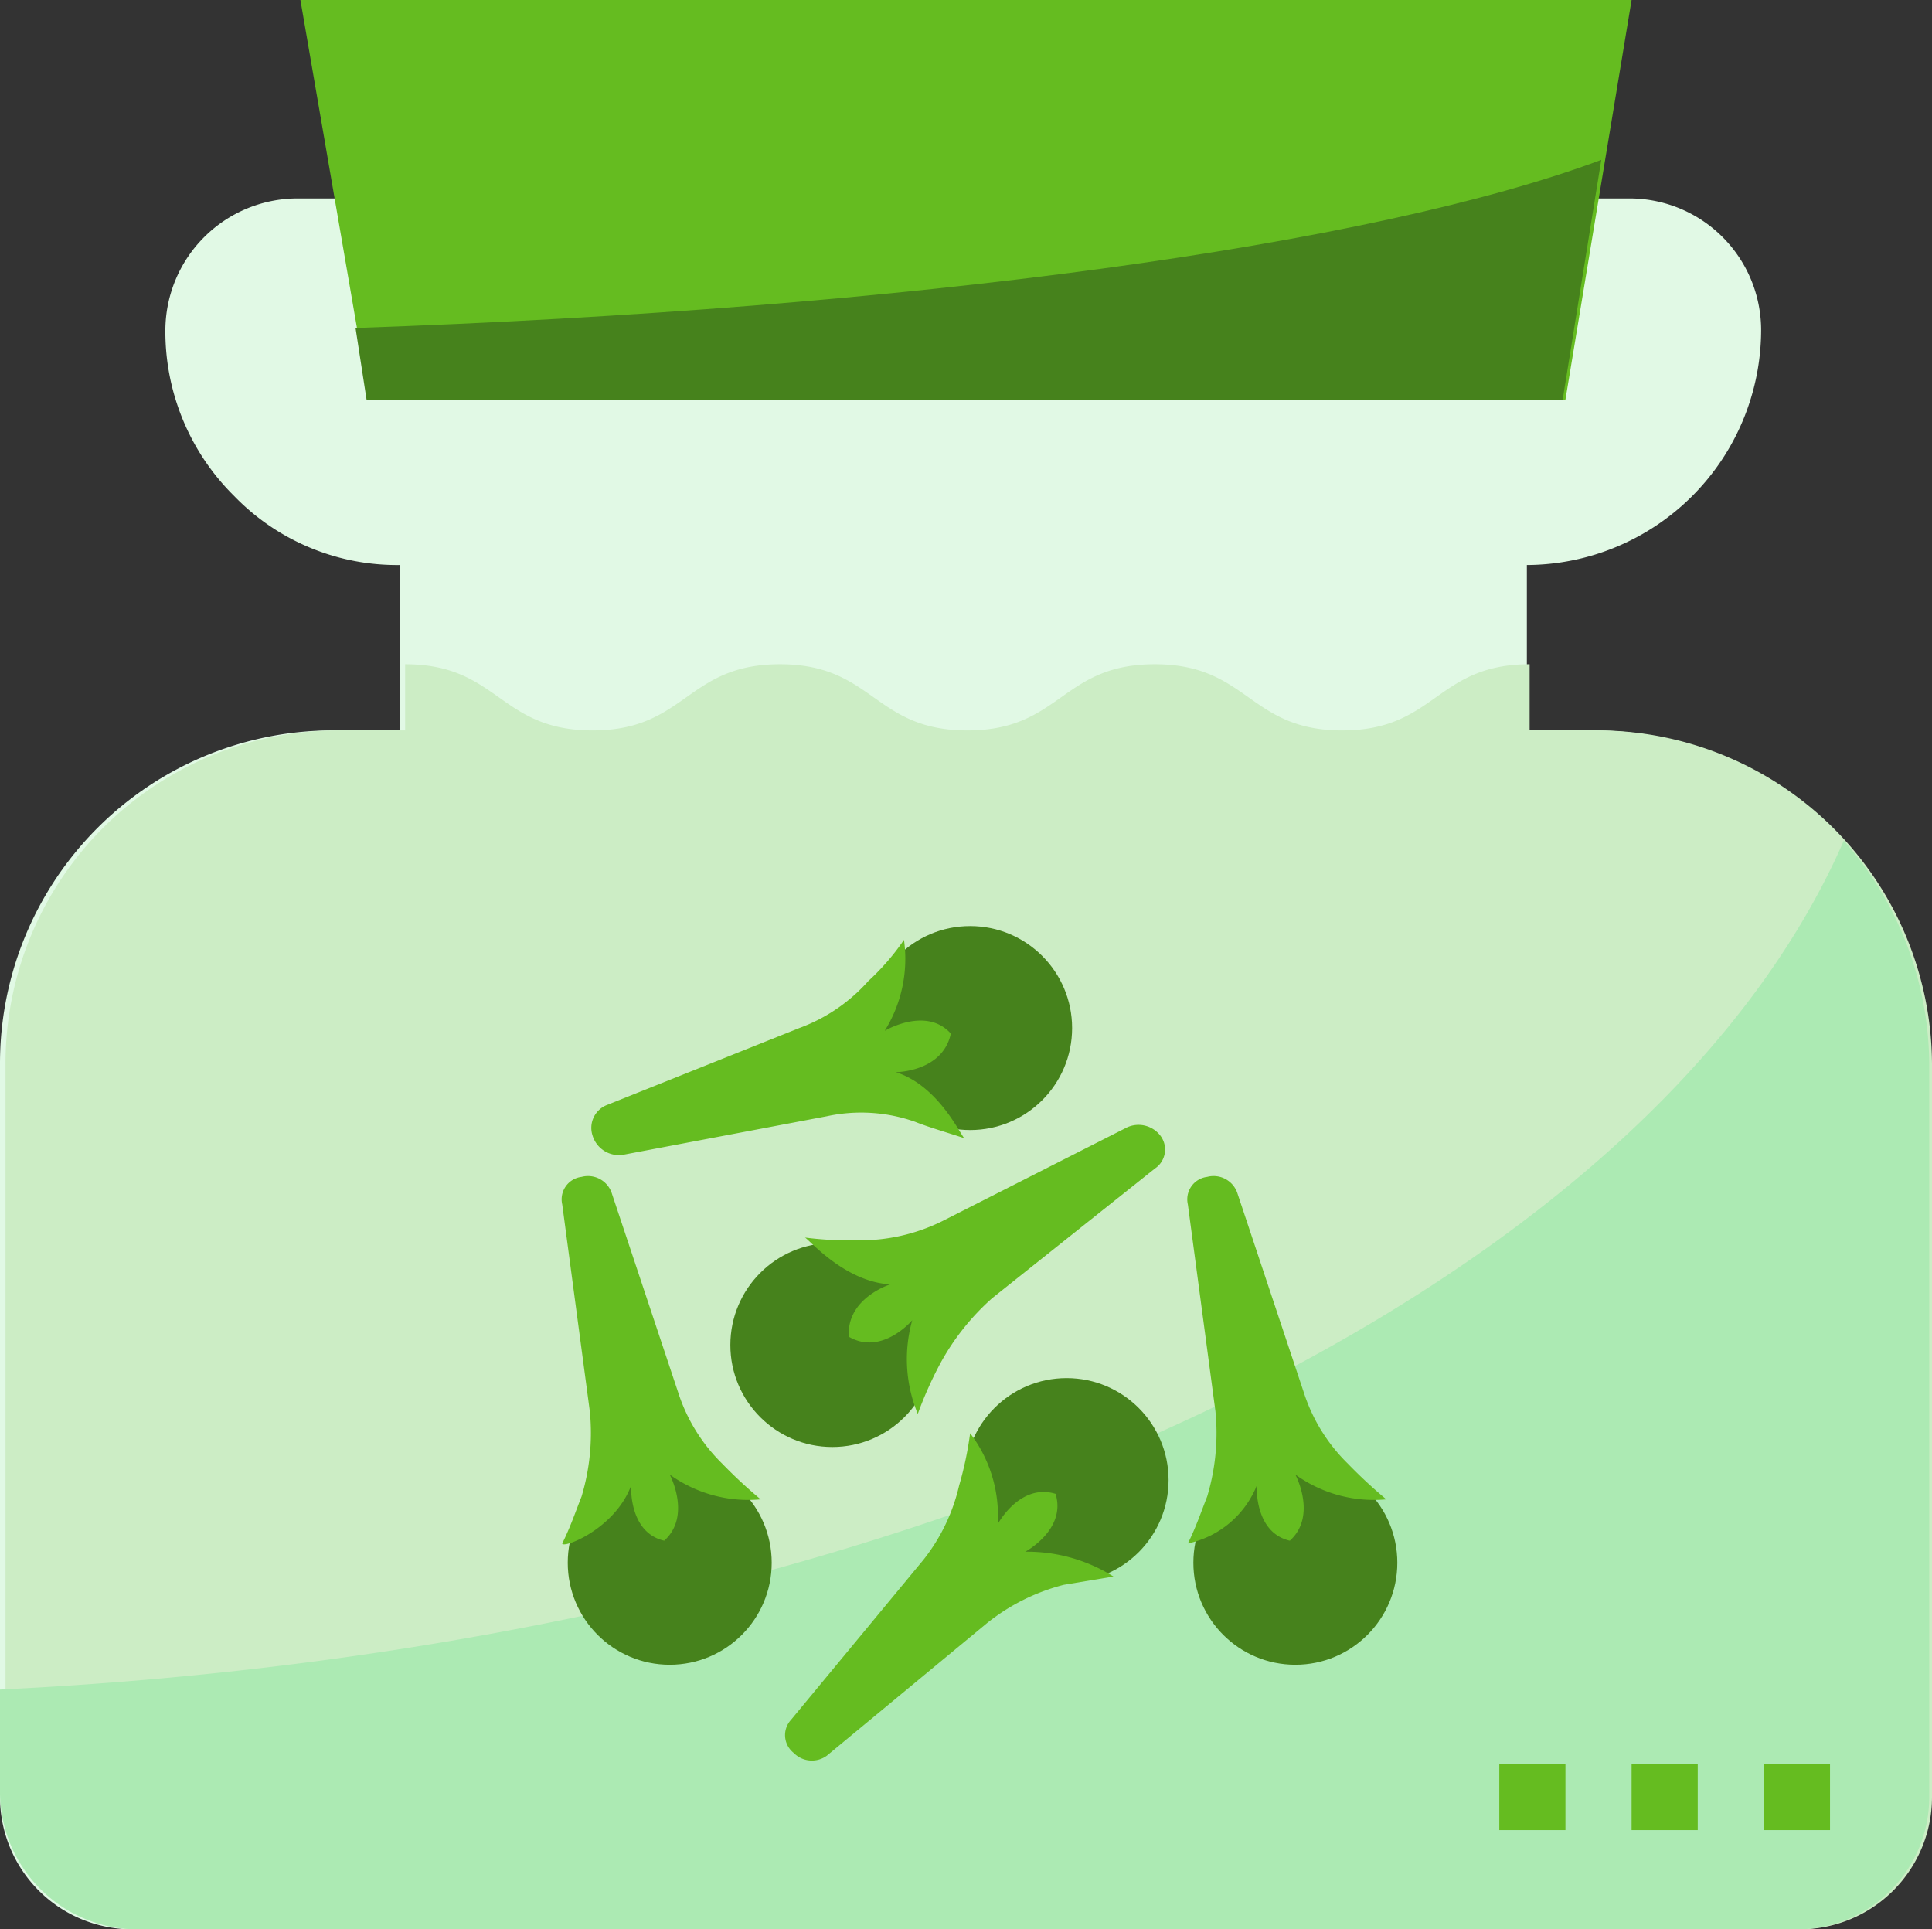 <svg xmlns="http://www.w3.org/2000/svg" viewBox="0 0 70.1 70"><rect x="0" y="0" width="70.1" height="70" fill="#333333" stroke="none"/><defs><style>.cls-1{fill:#e1f9e5;}.cls-2{fill:#ccedc5;}.cls-3{fill:#aceab3;}.cls-4{fill:#65bc20;}.cls-5{fill:#46821c;}</style></defs><g id="Layer_2" data-name="Layer 2"><g id="Слой_1" data-name="Слой 1"><path class="cls-1" d="M14.5,24.1v2.4H12.1A12.08,12.08,0,0,0,0,38.6V65.2A4.8,4.8,0,0,0,4.8,70H65.1a4.8,4.8,0,0,0,4.8-4.8V38.6A12.08,12.08,0,0,0,57.8,26.5H55.4v-6A8.54,8.54,0,0,0,63.9,12a4.78,4.78,0,0,0-4.8-4.8H10.8A4.8,4.8,0,0,0,6,12a8.39,8.39,0,0,0,2.5,6,8.22,8.22,0,0,0,6,2.5v3.6Z"/><path class="cls-2" d="M70.1,38.6V65.2A4.8,4.8,0,0,1,65.3,70H5A4.8,4.8,0,0,1,.2,65.2V38.6A12.08,12.08,0,0,1,12.3,26.5h2.4V24.1c3.4,0,3.4,2.4,6.8,2.4s3.4-2.4,6.8-2.4,3.4,2.4,6.8,2.4,3.4-2.4,6.8-2.4,3.4,2.4,6.8,2.4,3.4-2.4,6.8-2.4v2.4h2.4A12.16,12.16,0,0,1,70.1,38.6Z"/><path class="cls-3" d="M4.9,70H65.2A4.8,4.8,0,0,0,70,65.2V38.6a12.35,12.35,0,0,0-3.1-8.1C59.7,47,33,59.7,0,61.3v3.8A5,5,0,0,0,4.9,70Z"/><path class="cls-4" d="M56.8,14.5H13.4L10.9,0H59.2Z"/><path class="cls-5" d="M12.9,11.9l.4,2.6H56.7l1.4-8.7C49.8,8.9,33.1,11.2,12.9,11.9Z"/><path class="cls-4" d="M64,64h2.4v2.4H64Z"/><path class="cls-4" d="M59.2,64h2.4v2.4H59.2Z"/><path class="cls-4" d="M54.4,64h2.4v2.4H54.4Z"/><circle class="cls-5" cx="38.7" cy="53.7" r="3.7"/><path class="cls-4" d="M37.2,56.3s1.5-.8,1.1-2.1c-1.3-.4-2.1,1.1-2.1,1.1a4.93,4.93,0,0,0-1-3.3,12.86,12.86,0,0,1-.4,1.9,6.78,6.78,0,0,1-1.3,2.7l-4.8,5.8a.82.82,0,0,0,.1,1.2.92.92,0,0,0,1.2.1l5.8-4.8a7.39,7.39,0,0,1,2.8-1.4l1.8-.3A5.88,5.88,0,0,0,37.2,56.3Z"/><circle class="cls-5" cx="30.2" cy="48.8" r="3.7"/><path class="cls-4" d="M32.3,46.6s-1.6.5-1.5,1.9c1.2.7,2.3-.6,2.3-.6a5.2,5.2,0,0,0,.2,3.4,14.17,14.17,0,0,1,.8-1.8A8.76,8.76,0,0,1,36,47.1l5.9-4.7a.83.83,0,0,0,.2-1.2,1,1,0,0,0-1.2-.3l-6.7,3.4a6.7,6.7,0,0,1-3.1.7,12.75,12.75,0,0,1-1.9-.1C29.3,44.9,30.6,46.5,32.3,46.6Z"/><circle class="cls-5" cx="47" cy="56.7" r="3.7"/><path class="cls-4" d="M45.6,53.9s-.1,1.7,1.2,2c1-.9.2-2.4.2-2.4a4.87,4.87,0,0,0,3.3.9,17.88,17.88,0,0,1-1.4-1.3,6.33,6.33,0,0,1-1.6-2.6l-2.4-7.2a.91.91,0,0,0-1.1-.6.82.82,0,0,0-.7,1l1,7.5a8,8,0,0,1-.3,3.1c-.2.5-.4,1.1-.7,1.7A3.48,3.48,0,0,0,45.6,53.9Z"/><circle class="cls-5" cx="24.3" cy="56.7" r="3.7"/><path class="cls-4" d="M22.9,53.9s-.1,1.7,1.2,2c1-.9.2-2.4.2-2.4a4.87,4.87,0,0,0,3.3.9,17.88,17.88,0,0,1-1.4-1.3,6.33,6.33,0,0,1-1.6-2.6l-2.4-7.2a.91.91,0,0,0-1.1-.6.82.82,0,0,0-.7,1l1,7.5a8,8,0,0,1-.3,3.1c-.2.5-.4,1.1-.7,1.7C20.4,56.2,22.3,55.5,22.9,53.9Z"/><circle class="cls-5" cx="35.2" cy="37.3" r="3.7"/><path class="cls-4" d="M32.5,38.9s1.7,0,2-1.4c-.9-1-2.4-.1-2.4-.1a4.94,4.94,0,0,0,.7-3.3,8.7,8.7,0,0,1-1.3,1.5A6.19,6.19,0,0,1,29,37.3l-7,2.8a.89.89,0,0,0-.5,1.1,1,1,0,0,0,1.1.7L30,40.5a5.89,5.89,0,0,1,3.2.2c.5.2,1.2.4,1.8.6C34.9,41.3,34.1,39.4,32.5,38.9Z"/></g></g></svg>